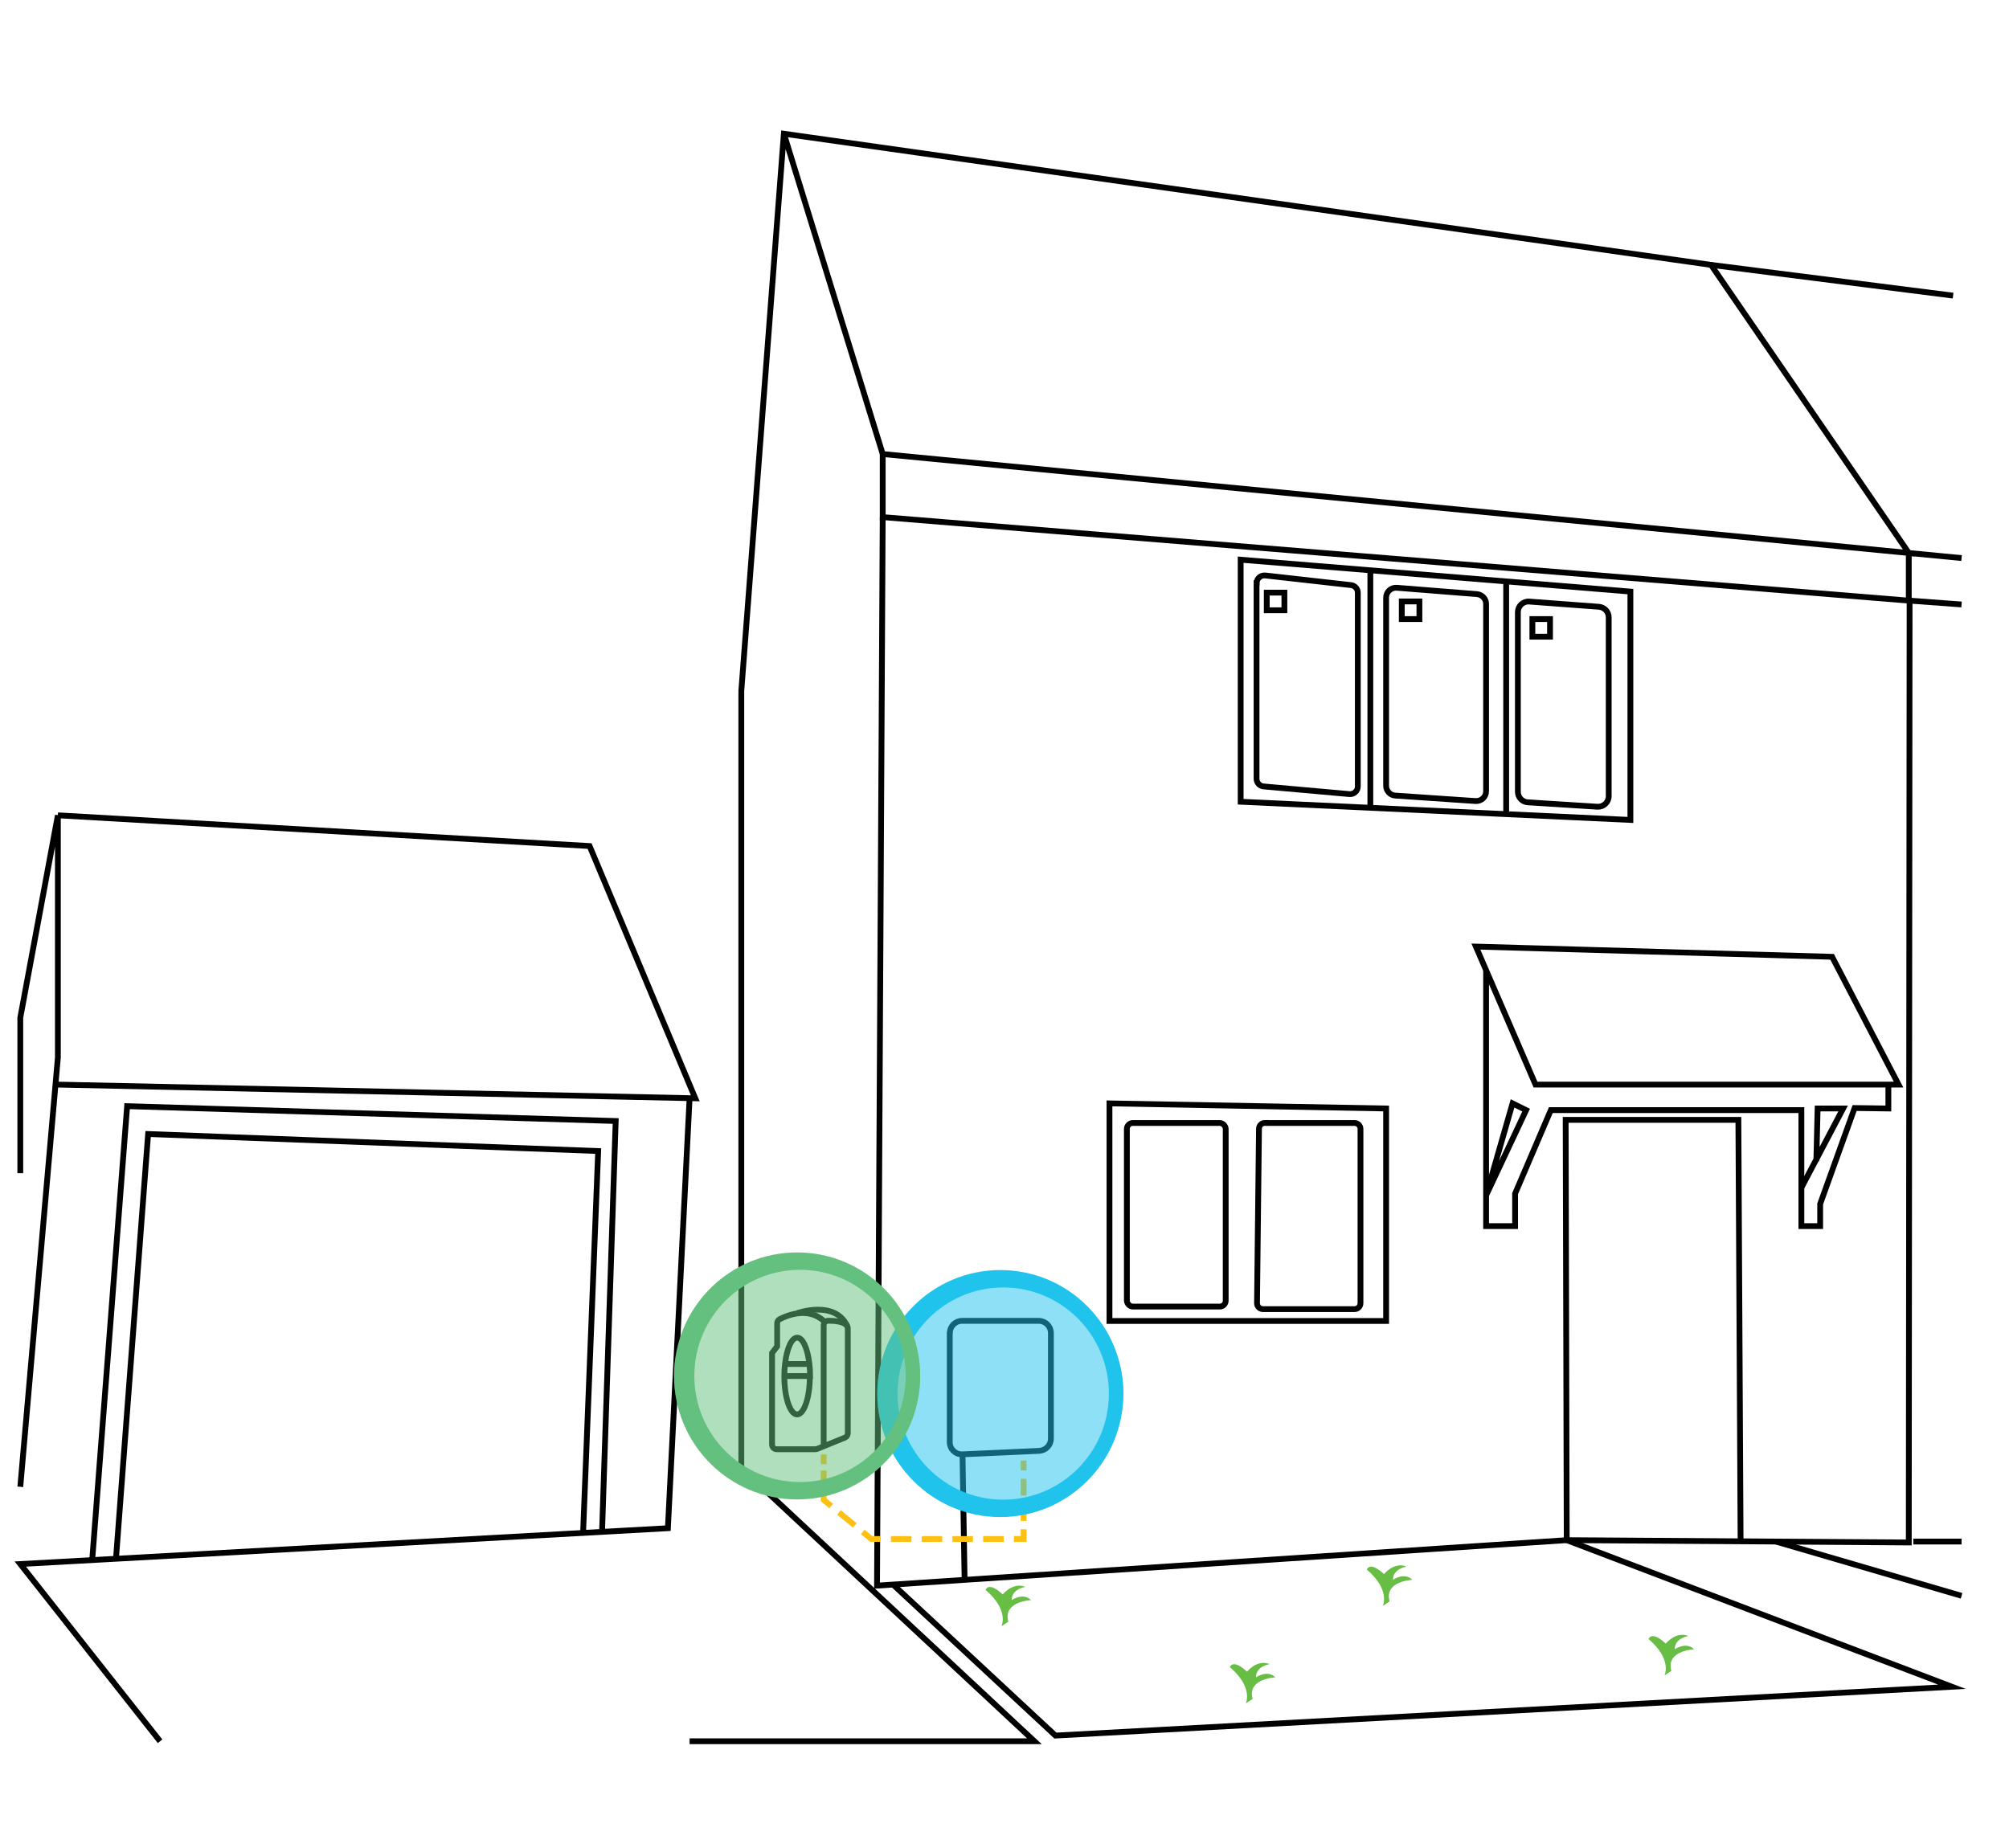 <?xml version="1.0" encoding="UTF-8"?><svg id="Layer_9_On_the_main_wall_of_your_property_" xmlns="http://www.w3.org/2000/svg" viewBox="0 0 173.2 159.34"><defs><style>.cls-1,.cls-2,.cls-3,.cls-4{stroke:#fec013;}.cls-1,.cls-2,.cls-3,.cls-4,.cls-5{fill:none;stroke-miterlimit:10;stroke-width:.5px;}.cls-6,.cls-7,.cls-8,.cls-9,.cls-10{stroke-width:0px;}.cls-6,.cls-8{fill:#20c3ec;}.cls-7,.cls-8{opacity:.51;}.cls-7,.cls-10{fill:#64c07e;}.cls-2{stroke-dasharray:0 0 1.77 .88;}.cls-3{stroke-dasharray:0 0 1.12 .56;}.cls-9{fill:#68bd45;}.cls-4{stroke-dasharray:0 0 1.45 .73;}.cls-5{stroke:#000;}</style></defs><polyline class="cls-5" points="1.75 101.16 1.75 87.75 4.99 70.3 4.99 91.17 1.75 128.2"/><polyline class="cls-5" points="4.99 93.52 59.94 94.7 50.83 72.95 4.99 70.3"/><polyline class="cls-5" points="7.95 134.52 10.96 95.38 53.08 96.66 51.91 131.92"/><polyline class="cls-5" points="13.8 150.14 1.75 134.86 57.58 131.77 59.45 94.7"/><polyline class="cls-5" points="10 134.4 12.77 97.78 51.57 99.25 50.27 132.17"/><polyline class="cls-5" points="67.58 11.53 76.1 39.15 164.56 47.68 147.51 22.84 67.58 11.53 67.43 13.45 63.91 59.58 63.91 126.58 89.18 150.14 59.45 150.14"/><polyline class="cls-5" points="76.1 39.15 76.1 44.59 164.56 51.79 164.56 47.68 169.11 48.12"/><line class="cls-5" x1="147.51" y1="22.84" x2="168.38" y2="25.49"/><polyline class="cls-5" points="76.1 44.59 75.61 136.72 135.07 132.8 164.56 133 164.63 51.79 169.11 52.12"/><polyline class="cls-5" points="76.99 136.63 90.99 149.65 168.28 145.44 135.07 132.8 134.98 96.56 149.87 96.56 150.06 132.9"/><path class="cls-9" d="m86.34,140.22s.69-1.37-1.37-3.13c0,0,.22-.78,1.48.39,0,0,.87-1.1,1.95-.65,0,0-1.18.16-1.18,1.14,0,0,.98-.69,1.67,0,0,0-2.45.1-1.96,1.86"/><path class="cls-9" d="m107.4,146.88s.69-1.37-1.37-3.13c0,0,.22-.78,1.48.39,0,0,.87-1.1,1.95-.65,0,0-1.18.16-1.18,1.14,0,0,.98-.69,1.67,0,0,0-2.45.1-1.96,1.86"/><path class="cls-9" d="m119.21,138.47s.69-1.37-1.37-3.13c0,0,.22-.78,1.48.39,0,0,.87-1.1,1.95-.65,0,0-1.18.16-1.18,1.14,0,0,.98-.69,1.67,0,0,0-2.45.1-1.96,1.86"/><path class="cls-9" d="m143.5,144.46s.69-1.37-1.37-3.13c0,0,.22-.78,1.48.39,0,0,.87-1.1,1.95-.65,0,0-1.18.16-1.18,1.14,0,0,.98-.69,1.67,0,0,0-2.45.1-1.96,1.86"/><path class="cls-5" d="m81.88,114.95v9.4c0,.6.5,1.08,1.1,1.05l6.61-.3c.56-.03,1.01-.49,1.01-1.05v-9.11c0-.58-.47-1.05-1.05-1.05h-6.61c-.58,0-1.05.47-1.05,1.05Z"/><line class="cls-5" x1="82.98" y1="125.41" x2="83.16" y2="136.22"/><line class="cls-1" x1="88.25" y1="125.94" x2="88.25" y2="126.79"/><line class="cls-4" x1="88.25" y1="127.51" x2="88.25" y2="131.5"/><polyline class="cls-1" points="88.25 131.86 88.25 132.7 87.41 132.7"/><polyline class="cls-2" points="86.53 132.7 75.12 132.7 72 130.14"/><polyline class="cls-1" points="71.66 129.86 71.01 129.32 71.01 128.48"/><line class="cls-3" x1="71.01" y1="127.92" x2="71.01" y2="126.53"/><line class="cls-1" x1="71.01" y1="126.25" x2="71.01" y2="125.41"/><path class="cls-5" d="m71.01,124.52v-10.24c0-.22.18-.4.4-.4.53,0,1.41.06,1.64.49.03.05.04.12.04.18v9.04c0,.16-.1.31-.25.37l-2.39.97s-.1.03-.15.03h-3.34c-.22,0-.4-.18-.4-.4v-7.9l.44-.57v-1.98c0-.15.08-.29.21-.36.61-.32,2.44-1.09,3.8.14"/><path class="cls-5" d="m69.82,118.65c0,1.83-.49,3.31-1.1,3.31s-1.1-1.48-1.1-3.31c0-.36.02-.71.06-1.04.15-1.32.56-2.27,1.05-2.27s.9.95,1.05,2.27c.04.33.06.68.06,1.04Z"/><line class="cls-5" x1="67.67" y1="117.61" x2="69.77" y2="117.61"/><line class="cls-5" x1="67.67" y1="118.65" x2="69.77" y2="118.65"/><path class="cls-5" d="m68.72,113.23s3.27-1.19,4.34,1.14"/><polygon class="cls-5" points="127.24 81.62 128.76 85.14 132.38 93.52 163.68 93.52 157.95 82.5 127.24 81.62"/><polyline class="cls-5" points="128.12 83.66 128.12 105.72 130.62 105.72 130.62 102.92 133.7 95.72 155.3 95.72 155.3 105.72 156.92 105.72 156.92 103.81 159.89 95.54 162.8 95.58 162.8 93.52"/><polygon class="cls-5" points="128.12 103.07 131.57 95.72 130.4 95.14 128.12 103.07"/><polyline class="cls-5" points="155.3 102.41 158.9 95.58 156.7 95.58 156.59 100.12"/><line class="cls-5" x1="153.1" y1="132.92" x2="169.11" y2="137.6"/><line class="cls-5" x1="164.95" y1="132.92" x2="169.11" y2="132.92"/><polygon class="cls-5" points="106.96 48.26 106.96 69.13 140.56 70.7 140.56 51.01 106.96 48.26"/><path class="cls-5" d="m108.33,50.28v16.87c0,.34.26.63.61.66l7.39.66c.39.04.73-.27.73-.66v-16.7c0-.34-.25-.62-.59-.66l-7.39-.83c-.39-.04-.74.26-.74.66Z"/><path class="cls-5" d="m119.5,51.53v16.22c0,.45.35.82.79.85l6.92.47c.49.03.91-.35.91-.85v-16.14c0-.44-.34-.81-.78-.85l-6.92-.55c-.49-.04-.92.35-.92.85Z"/><path class="cls-5" d="m130.86,52.77v15.5c0,.48.37.88.85.91l6.01.38c.52.03.97-.38.97-.91v-15.42c0-.48-.37-.87-.84-.91l-6.01-.45c-.53-.04-.98.38-.98.91Z"/><line class="cls-5" x1="118.14" y1="49.18" x2="118.14" y2="69.62"/><line class="cls-5" x1="129.85" y1="50.13" x2="129.85" y2="70.2"/><rect class="cls-5" x="109.21" y="51.1" width="1.52" height="1.52"/><rect class="cls-5" x="120.85" y="51.86" width="1.52" height="1.52"/><rect class="cls-5" x="132.11" y="53.38" width="1.52" height="1.52"/><polygon class="cls-5" points="95.65 113.9 95.65 95.14 119.5 95.58 119.5 113.9 95.65 113.9"/><rect class="cls-5" x="97.15" y="96.83" width="8.52" height="15.83" rx=".51" ry=".51"/><path class="cls-5" d="m109.05,96.83h7.73c.28,0,.51.23.51.51v15.03c0,.28-.23.51-.51.51h-7.9c-.28,0-.51-.23-.51-.52l.17-15.03c0-.28.23-.51.51-.51Z"/><path class="cls-6" d="m86.24,109.51c-5.86,0-10.61,4.77-10.61,10.65s4.75,10.65,10.61,10.65,10.61-4.77,10.61-10.65-4.75-10.65-10.61-10.65Zm.25,19.8c-5.03,0-9.11-4.1-9.11-9.15s4.08-9.15,9.11-9.15,9.11,4.1,9.11,9.15-4.08,9.15-9.11,9.15Z"/><ellipse class="cls-8" cx="86.24" cy="120.16" rx="10.61" ry="9.94"/><path class="cls-10" d="m68.72,107.99c-5.86,0-10.61,4.77-10.61,10.65s4.75,10.65,10.61,10.65,10.61-4.77,10.61-10.65-4.75-10.65-10.61-10.65Zm.25,19.8c-5.03,0-9.11-4.1-9.11-9.15s4.08-9.15,9.11-9.15,9.11,4.1,9.11,9.15-4.08,9.15-9.11,9.15Z"/><ellipse class="cls-7" cx="68.72" cy="118.65" rx="10.61" ry="9.94"/></svg>